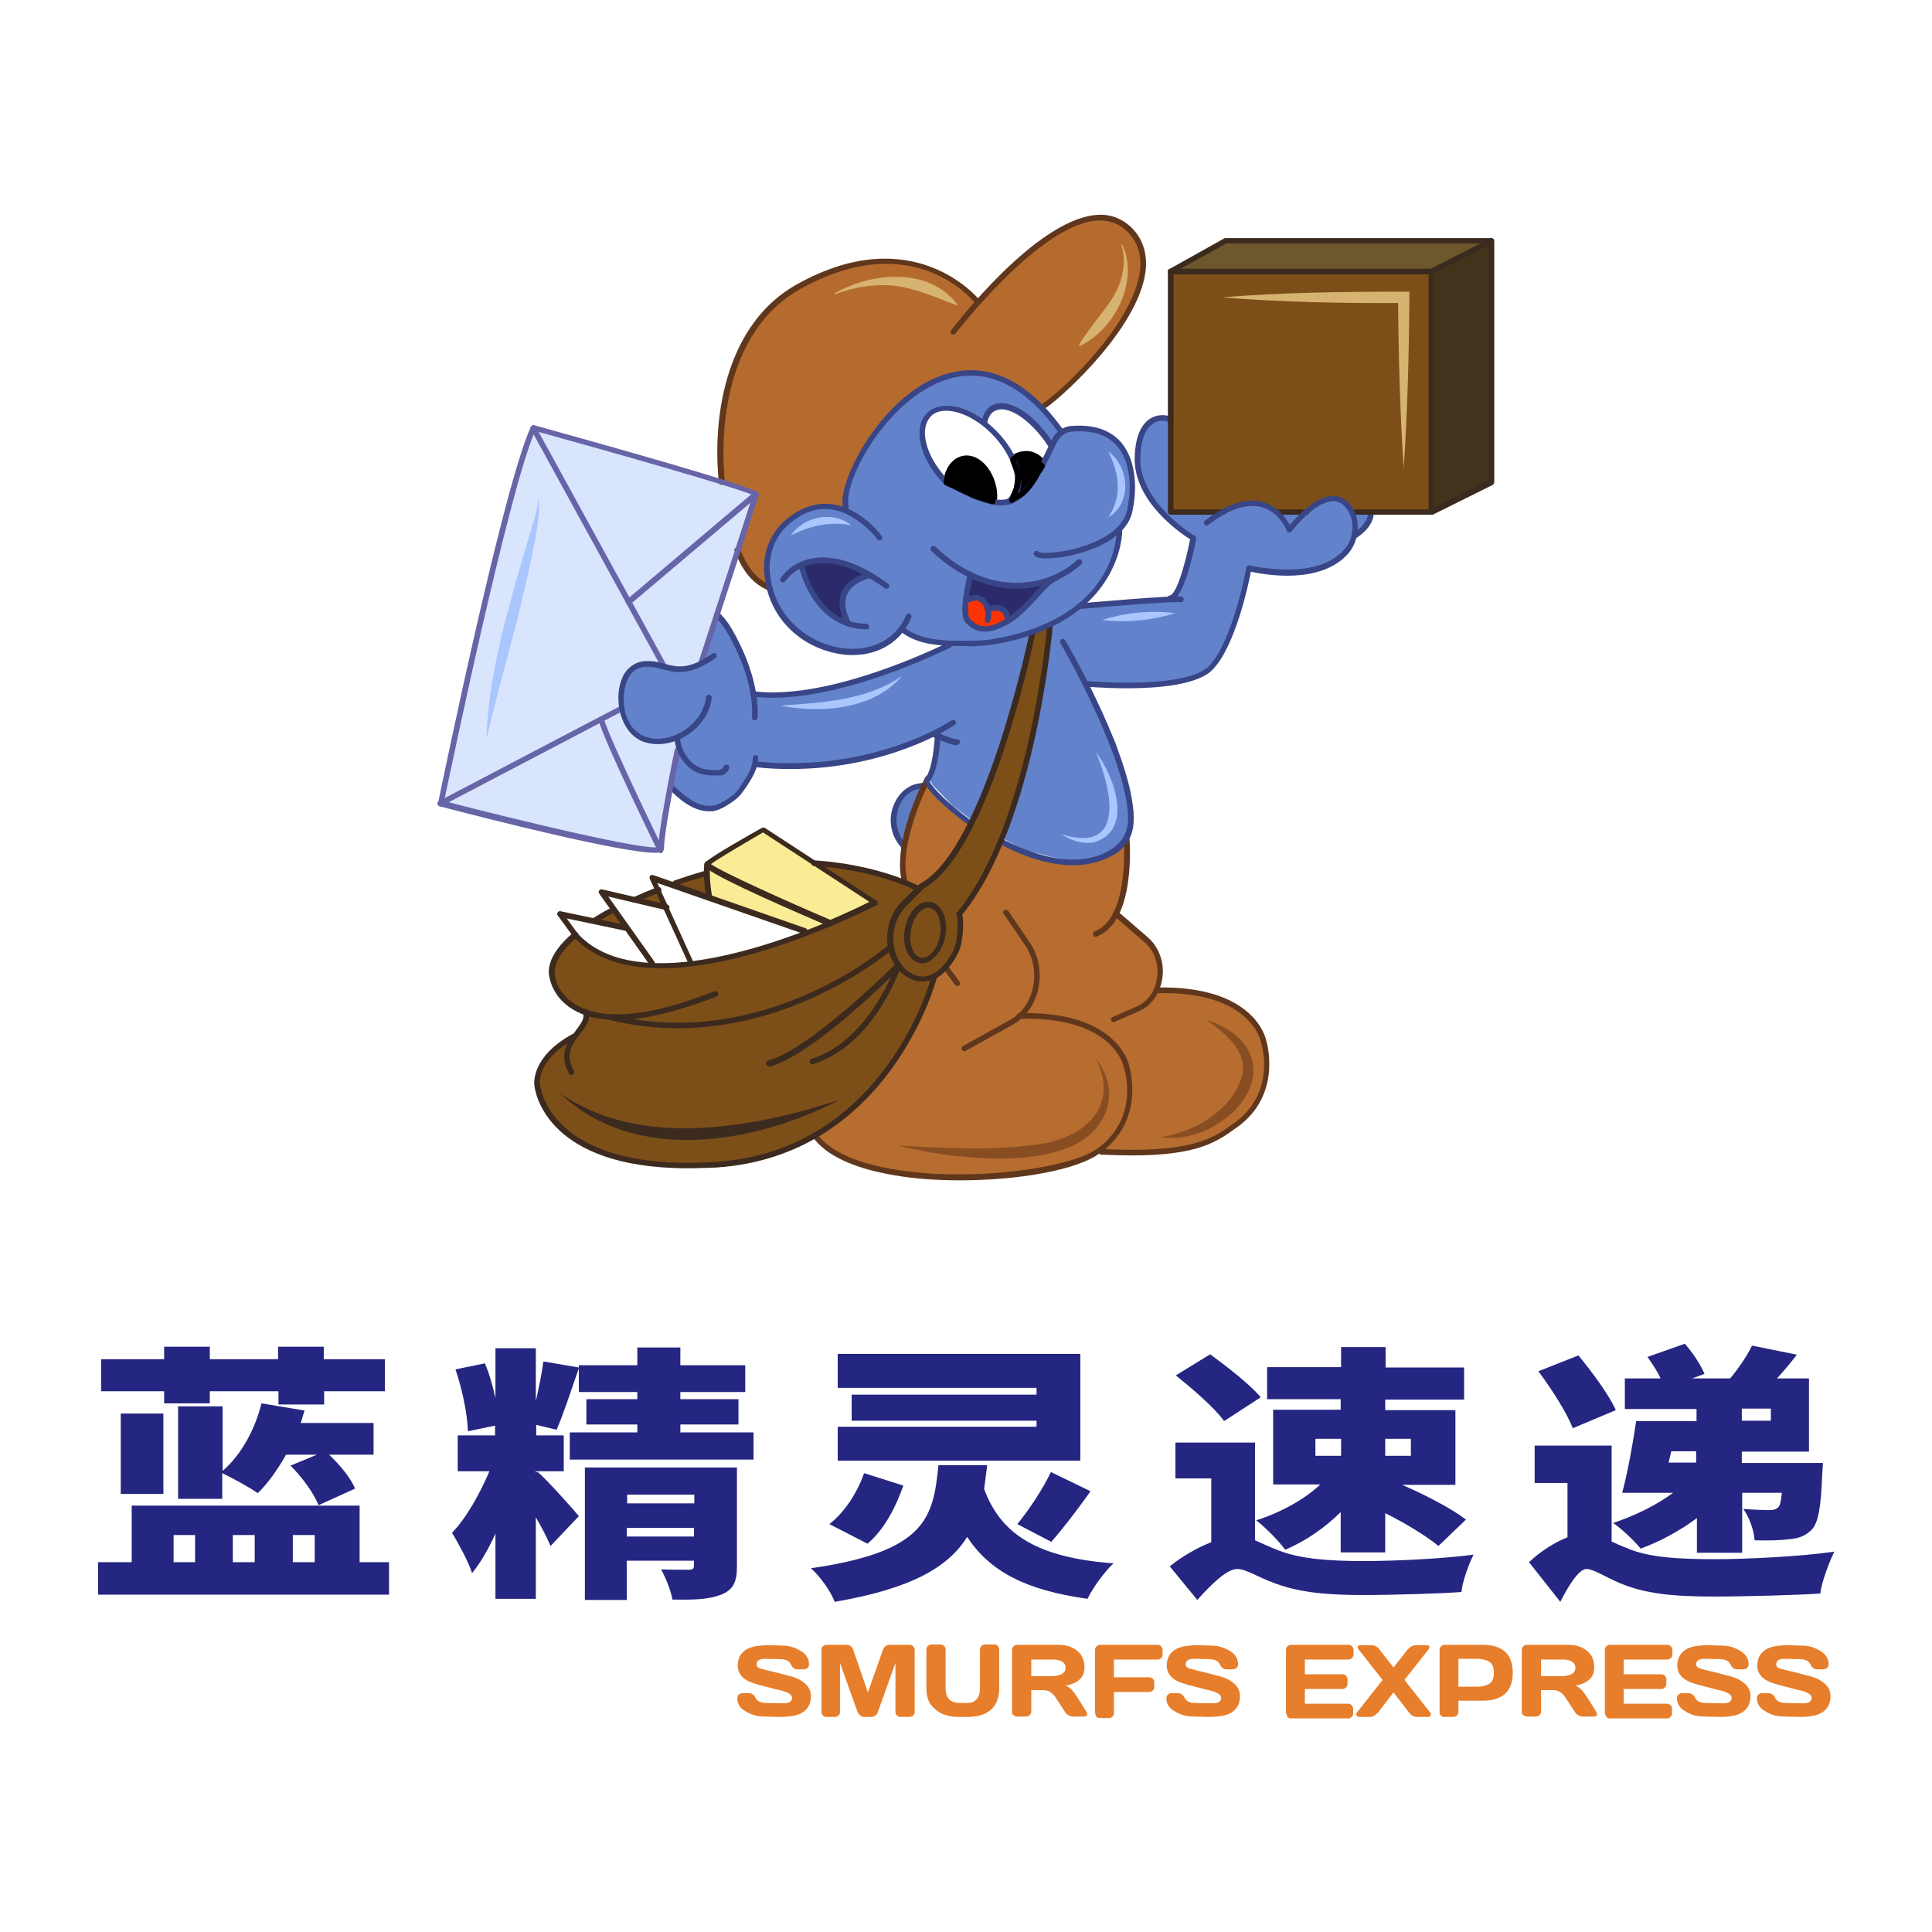 <?xml version="1.0" encoding="utf-8"?>
<!-- Generator: Adobe Illustrator 27.5.0, SVG Export Plug-In . SVG Version: 6.00 Build 0)  -->
<svg version="1.1" id="Layer_1" xmlns="http://www.w3.org/2000/svg" xmlns:xlink="http://www.w3.org/1999/xlink" x="0px" y="0px"
	 viewBox="0 0 512 512" style="enable-background:new 0 0 512 512;" xml:space="preserve">
<style type="text/css">
	.st0{fill:#FFFFFF;}
	.st1{fill:#252582;}
	.st2{fill:#E77E2B;}
	.st3{fill:#6D582D;}
	.st4{fill:#40341C;}
	.st5{fill:#B66B2E;}
	.st6{fill:#7D4F18;}
	.st7{fill:#F9EC95;}
	.st8{fill:#D9E5FD;}
	.st9{fill:#B66D2F;}
	.st10{fill:#6282CB;}
	.st11{fill:#5E7CC1;}
	.st12{fill:#2B2B6C;}
	.st13{fill:#FD3401;}
	.st14{fill:#3C2A1F;}
	.st15{fill:#60371C;}
	.st16{fill:#384586;}
	.st17{fill:#6764A7;}
	.st18{fill:none;stroke:#000000;stroke-width:0.75;stroke-linecap:round;stroke-linejoin:round;stroke-miterlimit:10;}
	.st19{fill:#D7B372;}
	.st20{fill:#A9C6FF;}
	.st21{fill:#884E22;}
</style>
<rect class="st0" width="512" height="512"/>
<g>
	<g>
		<g>
			<g>
				<path class="st1" d="M103.1,414v8.6H26V414h8.9v-15h60.4v15H103.1z M43.5,368.7H26.8v-8.5h16.7v-3.3h12.1v3.3h18.1v-3.3h12.1
					v3.3h16.2v8.5H85.9v3.5H73.8v-3.5H55.6v3.2H43.5V368.7z M32,395.9v-21.3h11.3v21.3H32z M46,414h5.7v-7.2H46V414z M99,385.5H87.2
					c3,2.8,5.8,6.3,6.9,9l-9.7,4.4c-1.1-3-4.3-7.4-7.4-10.5l7-2.9h-8.2c-2.2,3.9-4.7,7.5-7.5,10.2c-2.1-1.5-6.5-3.9-9.4-5.3v6.8
					H47.2v-24.5H59v17.1c4.9-4.2,8.6-11,10.3-17.9l11.4,1.9c-0.3,1.1-0.7,2.2-1,3.3H99V385.5z M61.7,406.8v7.2h5.8v-7.2H61.7z
					 M77.6,406.8v7.2h5.8v-7.2H77.6z"/>
				<path class="st1" d="M199.7,379.6v7.2h-48.7v-7.2h17.9v-2.1h-13.5v-6.7h13.5v-1.9h-15.5v-6.3c-2,5.7-4.1,12.2-5.9,16.3l-5.4-1.3
					v2.8h7.3v9.5H142v0.4l0.4-0.3c2.2,1.8,9.4,9.8,11,11.8l-7.5,7.9c-0.9-2.1-2.3-4.9-3.9-7.6v21.6h-10.7v-17.3
					c-1.8,4-3.9,7.7-6.2,10.5c-1-3.2-3.6-7.8-5.3-10.7c3.8-3.9,7.5-10.6,9.9-16.3h-8.4v-9.5h9.9v-2.6l-7.2,1.5
					c-0.1-4.4-1.5-11.2-3.3-16.4l7.8-1.6c1.2,2.8,2.1,6.1,2.8,9.2v-13.2H142v14c0.8-3.5,1.6-7.4,2-10.5l9.4,1.6v-0.6h15.5v-4.7h11.4
					v4.7h17.2v7.1h-17.2v1.9h15.4v6.7h-15.4v2.1H199.7z M195.3,415.1c0,4-0.9,6.2-4.2,7.5c-3.3,1.3-7.4,1.4-12.9,1.3
					c-0.4-2.4-1.8-5.8-3-8c2.7,0.1,6.3,0.1,7.3,0.1c1.1,0,1.4-0.3,1.4-1.1v-1.3h-17.8v10.4H155v-35.1h40.3V415.1z M166.2,396.1v2.3
					h17.8v-2.3H166.2z M183.9,407.2v-2.3h-17.8v2.3H183.9z"/>
				<path class="st1" d="M261.6,388.4c-0.3,2.2-0.5,4.2-0.8,6.2c4.4,11.9,13.9,18.2,34.3,19.7c-2.4,2.2-5.5,6.5-6.9,9.4
					c-16.5-2.3-25.9-7.3-31.9-16.4c-4.9,7.9-14.6,13.7-35.1,17.2c-1-2.7-3.8-6.7-6.3-8.9c30.7-4.4,32.4-13.5,33.8-27.3H261.6z
					 M239.4,393.7c-2,5.6-4.9,11.5-9.5,15.4l-10.1-5.2c4.2-3.3,7.4-8.4,9.2-13.5L239.4,393.7z M286.2,387.1H222v-9h52.7v-1.6h-49
					v-6.9h49v-1.8H222v-9h64.3V387.1z M269.6,403.9c2.9-3.5,6.8-9.3,8.9-13.8l10.5,5.1c-3.4,4.8-7.3,9.9-10.4,13.4L269.6,403.9z"/>
				<path class="st1" d="M332.6,408.2c1.7,0.7,3.6,1.7,6.3,2.7c5.8,2.3,13.8,2.8,22.6,2.8c7.8,0,20.9-0.6,29-1.7
					c-1.3,2.6-3,7.3-3.2,9.9c-5.3,0.4-18,0.8-26.2,0.8c-10.1,0-17.5-0.8-24-3.4c-4.2-1.6-7-3.5-9.2-3.5c-2.9,0-7.2,4.4-10.6,8.2
					l-7.3-8.9c3.5-2.8,7.4-5,11-6.4v-16.9h-9.5v-9.5h21.1V408.2z M324.4,376.6c-2.4-3.4-8.3-8.5-12.8-12.1l9.1-5.6
					c4.5,3.3,10.6,8,13.4,11.4L324.4,376.6z M355.4,370.8h-19.6v-8.5h19.6V357h11.8v5.4H388v8.5h-20.9v2.8h18.6v19.8h-14.1
					c6.4,2.8,13.1,6.3,16.9,9.2l-7.3,7c-3-2.5-8.5-5.9-14.1-8.7v10.4h-11.8v-10.7c-4.2,4.2-9.3,7.7-14.7,10
					c-1.7-2.3-5.2-5.9-7.7-7.8c6.4-2,12.9-5.6,17-9.5h-12.5v-19.8h17.9V370.8z M348.6,385.8h6.8v-4.5h-6.8V385.8z M367.1,381.3v4.5
					h6.8v-4.5H367.1z"/>
				<path class="st1" d="M426.9,408.4c1.2,0.6,2.5,1.2,4.1,1.8c5.8,2.6,14.1,3,23.5,3c8.3,0,22.8-0.7,31.6-2
					c-1.4,2.9-3.4,8.2-3.7,11.1c-5.9,0.4-19.3,0.8-28.4,0.8c-10.9,0-18.1-0.8-24.6-3.5c-4-1.7-7.1-3.8-9-3.8c-2.1,0-5.1,5.1-6.9,8.7
					l-8.3-10.5c3.3-3.1,6.9-5.3,10.2-6.6V393h-8.7v-9.9h20.4V408.4z M416.8,378.5c-1.5-4-5.6-10.4-9.1-15.1l10.6-4.2
					c3.6,4.4,8.1,10.4,9.9,14.5L416.8,378.5z M449.6,373.4h-19v-8.1h9.5c-0.9-1.9-2.3-4-3.5-5.7l9.9-3.5c2.1,2.4,4.3,5.7,5.2,8
					l-3.3,1.2h10.1c2.2-2.6,4.5-6,5.8-8.7l11.9,2.4c-1.8,2.3-3.5,4.4-5.3,6.3h8.5v19.4h-17.8v3h21.5c0,0-0.1,2-0.2,3
					c-0.3,8.5-1,12.9-2.8,14.7c-1.7,1.7-3.5,2.3-5.9,2.5c-2.1,0.3-5.5,0.4-9.2,0.3c-0.2-2.7-1.4-6.1-3-8.3c2.8,0.2,5.3,0.3,6.7,0.3
					c1.1,0,1.8-0.1,2.5-0.7c0.5-0.4,0.8-1.6,1-3.9h-10.5v15.9h-12v-9.2c-4.4,3.3-9.5,6.1-14.9,8.1c-1.6-2-5.1-5.3-7.3-6.8
					c5.8-1.9,11.6-4.8,15.9-8h-13.5c1.4-5.2,2.8-12.8,3.7-19h16V373.4z M449.6,384.6h-6.7l-0.7,3h7.3V384.6z M461.6,376.5h7.7v-3.2
					h-7.7V376.5z"/>
			</g>
		</g>
		<g>
			<path class="st2" d="M195.4,450.1c0-0.5,0.2-0.9,0.5-1.1c0.3-0.2,0.6-0.3,0.9-0.3h1.6c0.8,0,1.4,0.4,1.8,1.2
				c0.4,0.9,1.4,1.4,2.8,1.4l4.6,0.1c1.6,0,2.3-0.5,2.3-1.5c0-0.4-0.3-0.8-0.8-1.1c-0.5-0.3-1.2-0.6-2.1-0.8
				c-0.9-0.2-1.8-0.4-2.8-0.7c-1-0.3-2.1-0.5-3.1-0.8c-1-0.3-2-0.6-2.8-1c-0.8-0.4-1.5-0.9-2-1.6c-0.5-0.7-0.8-1.5-0.8-2.4
				c0-1.8,0.6-3.2,1.9-4.1c1.3-1,3.4-1.4,6.5-1.4l3.4,0.1c1.8,0,3.4,0.5,4.9,1.4c1.5,0.9,2.2,2.1,2.2,3.5c0,0.5-0.2,0.9-0.5,1.1
				c-0.3,0.2-0.6,0.3-0.9,0.3h-1.6c-0.8,0-1.4-0.4-1.8-1.3c-0.4-0.9-1.4-1.4-2.8-1.4l-4-0.1c-1.6,0-2.3,0.5-2.3,1.5
				c0,0.6,0.5,1,1.5,1.2c1,0.3,2.2,0.6,3.6,0.9c1.4,0.4,2.8,0.7,4.2,1.1c1.4,0.4,2.6,1,3.6,1.9c1,0.9,1.5,2,1.5,3.3
				c0,1.8-0.6,3.1-1.9,4.1c-1.3,1-3.4,1.4-6.5,1.4l-4-0.1c-1.8,0-3.5-0.5-4.9-1.4C196.1,452.7,195.4,451.5,195.4,450.1z"/>
			<path class="st2" d="M217.7,453.7v-16.5c0-0.4,0.1-0.7,0.4-0.9c0.2-0.2,0.5-0.4,0.9-0.4h5.5c0.3,0,0.7,0.1,1,0.4
				c0.3,0.2,0.5,0.5,0.6,0.9l3.9,11.3l4-11.3c0.1-0.3,0.3-0.6,0.6-0.9c0.3-0.2,0.6-0.4,1-0.4h5.5c0.3,0,0.6,0.1,0.9,0.4
				c0.2,0.2,0.4,0.6,0.4,0.9v16.5c0,0.4-0.1,0.7-0.4,0.9c-0.2,0.2-0.6,0.4-0.9,0.4h-2.5c-0.4,0-0.7-0.1-0.9-0.4
				c-0.2-0.2-0.4-0.5-0.4-0.9v-13l-4.7,13.1c-0.1,0.3-0.3,0.6-0.6,0.8c-0.3,0.2-0.6,0.4-1,0.4H229c-0.3,0-0.7-0.1-1-0.4
				c-0.3-0.2-0.5-0.5-0.7-0.8l-4.7-13.1v13c0,0.4-0.1,0.7-0.4,0.9c-0.2,0.2-0.6,0.4-0.9,0.4H219c-0.4,0-0.7-0.1-0.9-0.4
				C217.8,454.4,217.7,454.1,217.7,453.7z"/>
			<path class="st2" d="M245.5,447.4v-10.3c0-0.3,0.1-0.6,0.4-0.9c0.2-0.2,0.5-0.4,0.9-0.4h2.5c0.3,0,0.6,0.1,0.9,0.4
				c0.2,0.2,0.4,0.5,0.4,0.9v10.3c0,1.3,0.3,2.3,0.9,2.9c0.6,0.6,1.5,1,2.6,1h2.1c1.2,0,2.1-0.3,2.6-1c0.6-0.6,0.9-1.6,0.9-2.9
				v-10.3c0-0.3,0.1-0.6,0.4-0.9c0.2-0.2,0.5-0.4,0.9-0.4h2.5c0.4,0,0.7,0.1,0.9,0.4c0.2,0.2,0.4,0.5,0.4,0.9v10.3
				c0,2.4-0.7,4.3-2.1,5.6c-1.4,1.3-3.5,2-6.2,2h-2.4c-2.7,0-4.8-0.7-6.2-2C246.2,451.7,245.5,449.9,245.5,447.4z"/>
			<path class="st2" d="M268.2,453.7v-16.5c0-0.3,0.1-0.6,0.4-0.9c0.2-0.2,0.5-0.4,0.9-0.4h11c2,0,3.7,0.5,5,1.6
				c1.3,1.1,1.9,2.6,1.9,4.4c0,2.6-1.7,4.2-5,4.8c0.5,0.2,1,0.5,1.5,1c0.5,0.5,1,1.2,1.6,2.1l2.4,3.8c0.2,0.3,0.2,0.5,0.2,0.7
				c0,0.1,0,0.2,0,0.2c-0.1,0.2-0.3,0.4-0.7,0.4h-3.2c-0.3,0-0.7-0.1-1.1-0.4c-0.4-0.2-0.7-0.5-0.9-0.9l-2.3-3.5
				c-0.9-1.5-2-2.2-3.4-2.2h-3.2v5.7c0,0.3-0.1,0.6-0.4,0.9c-0.2,0.2-0.5,0.4-0.9,0.4h-2.5c-0.3,0-0.6-0.1-0.9-0.4
				C268.3,454.4,268.2,454.1,268.2,453.7z M273.2,444.2h5.7c0.9,0,1.7-0.2,2.4-0.5c0.7-0.4,1.1-0.9,1.1-1.7s-0.4-1.4-1-1.7
				c-0.7-0.4-1.5-0.5-2.4-0.5h-5.7V444.2z"/>
			<path class="st2" d="M290.2,453.7v-16.5c0-0.3,0.1-0.6,0.4-0.9c0.2-0.2,0.5-0.4,0.9-0.4h15.3c0.3,0,0.6,0.1,0.9,0.4
				c0.2,0.2,0.4,0.5,0.4,0.9v1.3c0,0.3-0.1,0.6-0.4,0.9c-0.2,0.2-0.5,0.4-0.9,0.4h-11.6v4.7h9.4c0.3,0,0.6,0.1,0.9,0.4
				c0.2,0.2,0.4,0.5,0.4,0.9v1.3c0,0.3-0.1,0.6-0.4,0.9c-0.2,0.2-0.5,0.4-0.9,0.4h-9.4v5.6c0,0.4-0.1,0.7-0.4,0.9
				c-0.2,0.2-0.5,0.4-0.9,0.4h-2.5c-0.3,0-0.6-0.1-0.9-0.4C290.3,454.4,290.2,454.1,290.2,453.7z"/>
			<path class="st2" d="M309.1,450.1c0-0.5,0.2-0.9,0.5-1.1c0.3-0.2,0.6-0.3,0.9-0.3h1.6c0.8,0,1.4,0.4,1.8,1.2
				c0.4,0.9,1.4,1.4,2.8,1.4l4.6,0.1c1.6,0,2.3-0.5,2.3-1.5c0-0.4-0.3-0.8-0.8-1.1c-0.5-0.3-1.2-0.6-2.1-0.8
				c-0.9-0.2-1.8-0.4-2.8-0.7c-1-0.3-2.1-0.5-3.1-0.8c-1-0.3-2-0.6-2.8-1c-0.8-0.4-1.5-0.9-2-1.6c-0.5-0.7-0.8-1.5-0.8-2.4
				c0-1.8,0.6-3.2,1.9-4.1c1.3-1,3.4-1.4,6.5-1.4l3.4,0.1c1.8,0,3.4,0.5,4.9,1.4c1.5,0.9,2.2,2.1,2.2,3.5c0,0.5-0.2,0.9-0.5,1.1
				c-0.3,0.2-0.6,0.3-0.9,0.3h-1.6c-0.8,0-1.4-0.4-1.8-1.3c-0.4-0.9-1.4-1.4-2.8-1.4l-4-0.1c-1.6,0-2.3,0.5-2.3,1.5
				c0,0.6,0.5,1,1.5,1.2c1,0.3,2.2,0.6,3.6,0.9c1.4,0.4,2.8,0.7,4.2,1.1c1.4,0.4,2.6,1,3.6,1.9c1,0.9,1.5,2,1.5,3.3
				c0,1.8-0.6,3.1-1.9,4.1c-1.3,1-3.4,1.4-6.5,1.4l-4-0.1c-1.8,0-3.5-0.5-4.9-1.4C309.8,452.7,309.1,451.5,309.1,450.1z"/>
			<path class="st2" d="M340.8,453.7v-16.5c0-0.3,0.1-0.6,0.4-0.9c0.2-0.2,0.5-0.4,0.9-0.4h15.3c0.3,0,0.6,0.1,0.9,0.4
				c0.2,0.2,0.4,0.5,0.4,0.9v1.3c0,0.3-0.1,0.6-0.4,0.9c-0.2,0.2-0.5,0.4-0.9,0.4h-11.6v3.9h10c0.3,0,0.6,0.1,0.9,0.4
				c0.2,0.2,0.4,0.5,0.4,0.9v1.3c0,0.3-0.1,0.6-0.4,0.9c-0.2,0.2-0.5,0.4-0.9,0.4h-10v3.9h11.5c0.3,0,0.6,0.1,0.9,0.4
				c0.2,0.2,0.4,0.5,0.4,0.9v1.3c0,0.3-0.1,0.6-0.4,0.9c-0.2,0.2-0.5,0.4-0.9,0.4h-15.2c-0.3,0-0.6-0.1-0.9-0.4
				C341,454.4,340.8,454.1,340.8,453.7z"/>
			<path class="st2" d="M359.5,454.6c0-0.1,0-0.1-0.1-0.2c0-0.2,0.1-0.4,0.3-0.7l6.7-8.5l-6.3-8c-0.2-0.2-0.3-0.4-0.3-0.6
				c0-0.1,0-0.2,0-0.2c0.1-0.3,0.3-0.4,0.7-0.4h2.9c0.9,0,1.7,0.4,2.3,1.3l3.6,4.6l3.6-4.6c0.7-0.8,1.4-1.3,2.3-1.3h2.9
				c0.4,0,0.6,0.1,0.7,0.4c0,0.1,0,0.1,0,0.2c0,0.2-0.1,0.4-0.3,0.6l-6.3,8l6.7,8.5c0.2,0.2,0.3,0.4,0.3,0.7c0,0.1,0,0.2-0.1,0.2
				c-0.1,0.3-0.3,0.4-0.7,0.4h-2.8c-0.9,0-1.7-0.4-2.3-1.3l-4-5.2l-4,5.2c-0.7,0.8-1.4,1.3-2.3,1.3h-2.8
				C359.8,455,359.6,454.8,359.5,454.6z"/>
			<path class="st2" d="M381.5,453.7v-16.5c0-0.3,0.1-0.6,0.4-0.9c0.2-0.2,0.5-0.4,0.9-0.4h10.1c5.3,0,8,2.5,8,7.4s-2.7,7.4-8,7.4
				h-6.4v3c0,0.3-0.1,0.6-0.4,0.9c-0.2,0.2-0.5,0.4-0.9,0.4h-2.5c-0.3,0-0.6-0.1-0.9-0.4C381.6,454.4,381.5,454.1,381.5,453.7z
				 M386.5,447h4.8c1.5,0,2.6-0.3,3.4-0.8c0.8-0.5,1.2-1.5,1.2-2.9s-0.4-2.4-1.2-2.9c-0.8-0.5-1.9-0.8-3.4-0.8h-4.8V447z"/>
			<path class="st2" d="M403.3,453.7v-16.5c0-0.3,0.1-0.6,0.4-0.9c0.2-0.2,0.5-0.4,0.9-0.4h11c2,0,3.7,0.5,5,1.6
				c1.3,1.1,1.9,2.6,1.9,4.4c0,2.6-1.7,4.2-5,4.8c0.5,0.2,1,0.5,1.5,1c0.5,0.5,1,1.2,1.6,2.1l2.4,3.8c0.2,0.3,0.2,0.5,0.2,0.7
				c0,0.1,0,0.2,0,0.2c-0.1,0.2-0.3,0.4-0.7,0.4h-3.2c-0.3,0-0.7-0.1-1.1-0.4c-0.4-0.2-0.7-0.5-0.9-0.9l-2.3-3.5
				c-0.9-1.5-2-2.2-3.4-2.2h-3.2v5.7c0,0.3-0.1,0.6-0.4,0.9c-0.2,0.2-0.5,0.4-0.9,0.4h-2.5c-0.3,0-0.6-0.1-0.9-0.4
				C403.4,454.4,403.3,454.1,403.3,453.7z M408.3,444.2h5.7c0.9,0,1.7-0.2,2.4-0.5c0.7-0.4,1.1-0.9,1.1-1.7s-0.4-1.4-1-1.7
				c-0.7-0.4-1.5-0.5-2.4-0.5h-5.7V444.2z"/>
			<path class="st2" d="M425.3,453.7v-16.5c0-0.3,0.1-0.6,0.4-0.9c0.2-0.2,0.5-0.4,0.9-0.4h15.3c0.3,0,0.6,0.1,0.9,0.4
				c0.2,0.2,0.4,0.5,0.4,0.9v1.3c0,0.3-0.1,0.6-0.4,0.9c-0.2,0.2-0.5,0.4-0.9,0.4h-11.6v3.9h10c0.3,0,0.6,0.1,0.9,0.4
				c0.2,0.2,0.4,0.5,0.4,0.9v1.3c0,0.3-0.1,0.6-0.4,0.9c-0.2,0.2-0.5,0.4-0.9,0.4h-10v3.9h11.5c0.3,0,0.6,0.1,0.9,0.4
				c0.2,0.2,0.4,0.5,0.4,0.9v1.3c0,0.3-0.1,0.6-0.4,0.9c-0.2,0.2-0.5,0.4-0.9,0.4h-15.2c-0.3,0-0.6-0.1-0.9-0.4
				C425.4,454.4,425.3,454.1,425.3,453.7z"/>
			<path class="st2" d="M444.4,450.1c0-0.5,0.2-0.9,0.5-1.1c0.3-0.2,0.6-0.3,0.9-0.3h1.6c0.8,0,1.4,0.4,1.8,1.2
				c0.4,0.9,1.4,1.4,2.8,1.4l4.6,0.1c1.6,0,2.3-0.5,2.3-1.5c0-0.4-0.3-0.8-0.8-1.1c-0.5-0.3-1.2-0.6-2.1-0.8
				c-0.9-0.2-1.8-0.4-2.8-0.7c-1-0.3-2.1-0.5-3.1-0.8c-1-0.3-2-0.6-2.8-1c-0.8-0.4-1.5-0.9-2-1.6c-0.5-0.7-0.8-1.5-0.8-2.4
				c0-1.8,0.6-3.2,1.9-4.1c1.3-1,3.4-1.4,6.5-1.4l3.4,0.1c1.8,0,3.4,0.5,4.9,1.4c1.5,0.9,2.2,2.1,2.2,3.5c0,0.5-0.2,0.9-0.5,1.1
				c-0.3,0.2-0.6,0.3-0.9,0.3h-1.6c-0.8,0-1.4-0.4-1.8-1.3c-0.4-0.9-1.4-1.4-2.8-1.4l-4-0.1c-1.6,0-2.3,0.5-2.3,1.5
				c0,0.6,0.5,1,1.5,1.2c1,0.3,2.2,0.6,3.6,0.9c1.4,0.4,2.8,0.7,4.2,1.1c1.4,0.4,2.6,1,3.6,1.9c1,0.9,1.5,2,1.5,3.3
				c0,1.8-0.6,3.1-1.9,4.1c-1.3,1-3.4,1.4-6.5,1.4l-4-0.1c-1.8,0-3.5-0.5-4.9-1.4C445.2,452.7,444.4,451.5,444.4,450.1z"/>
			<path class="st2" d="M465.6,450.1c0-0.5,0.2-0.9,0.5-1.1c0.3-0.2,0.6-0.3,0.9-0.3h1.6c0.8,0,1.4,0.4,1.8,1.2
				c0.4,0.9,1.4,1.4,2.8,1.4l4.6,0.1c1.6,0,2.3-0.5,2.3-1.5c0-0.4-0.3-0.8-0.8-1.1c-0.5-0.3-1.2-0.6-2.1-0.8
				c-0.9-0.2-1.8-0.4-2.8-0.7c-1-0.3-2.1-0.5-3.1-0.8c-1-0.3-2-0.6-2.8-1c-0.8-0.4-1.5-0.9-2-1.6c-0.5-0.7-0.8-1.5-0.8-2.4
				c0-1.8,0.6-3.2,1.9-4.1c1.3-1,3.4-1.4,6.5-1.4l3.4,0.1c1.8,0,3.4,0.5,4.9,1.4c1.5,0.9,2.2,2.1,2.2,3.5c0,0.5-0.2,0.9-0.5,1.1
				c-0.3,0.2-0.6,0.3-0.9,0.3h-1.6c-0.8,0-1.4-0.4-1.8-1.3c-0.4-0.9-1.4-1.4-2.8-1.4l-4-0.1c-1.6,0-2.3,0.5-2.3,1.5
				c0,0.6,0.5,1,1.5,1.2c1,0.3,2.2,0.6,3.6,0.9c1.4,0.4,2.8,0.7,4.2,1.1c1.4,0.4,2.6,1,3.6,1.9c1,0.9,1.5,2,1.5,3.3
				c0,1.8-0.6,3.1-1.9,4.1c-1.3,1-3.4,1.4-6.5,1.4l-4-0.1c-1.8,0-3.5-0.5-4.9-1.4C466.4,452.7,465.6,451.5,465.6,450.1z"/>
		</g>
	</g>
	<g>
		<g>
			<path class="st3" d="M395.5,63.3c-0.1-0.1-0.3-0.2-0.4-0.1l-0.1,0h-70.1c-0.1,0-0.1,0-0.2,0.1l-14.4,8c0,0-0.1,0-0.1,0.1l0,0
				c-0.2,0.1-0.3,0.4-0.2,0.7c0.1,0.2,0.2,0.3,0.4,0.3c0.1,0,0.1,0,0.2-0.1l0.2-0.1l68.7-0.4c0.1,0,0.1,0,0.2,0l15.6-7.6h0.2
				c0.2,0,0.4-0.2,0.4-0.5C395.7,63.5,395.6,63.4,395.5,63.3z"/>
			<path class="st4" d="M395.5,63.3c-0.1-0.1-0.3-0.1-0.4,0l-15.9,8.1c-0.2,0.1-0.3,0.4-0.2,0.7c0,0.1,0.1,0.2,0.2,0.2v62.9
				c-0.2,0.1-0.3,0.4-0.2,0.6c0.1,0.2,0.2,0.3,0.4,0.3c0.1,0,0.1,0,0.2,0l15.9-7.9c0.2-0.1,0.3-0.3,0.3-0.5v-64
				C395.7,63.6,395.6,63.4,395.5,63.3z"/>
			<polygon class="st5" points="276.1,108.1 284.1,101.2 292.8,91.6 297.5,85 300.1,80.6 302.6,73.9 303.2,69.8 302.4,65.1 
				300.7,62.2 298.2,59.8 295.1,58 291.5,57.4 287.5,58 281.4,60.6 277.7,62.9 271.4,67.8 266.3,72.6 261.9,76.9 259.1,80.2 
				257.8,78.8 254.1,75.6 249.3,72.6 244.1,70.6 238.7,69.6 233.6,69.2 229.1,69.7 223.5,70.8 219.2,72.3 214.2,74.4 209.8,76.9 
				205.2,80.5 202.1,83.6 199.2,87.6 196.1,92.9 194.4,97.2 192.7,102.8 191.8,107.9 191.3,110 190.8,115.3 190.8,119.7 
				190.8,124.1 191.1,127.5 200.2,131 195.5,145.8 196.5,148.3 199.2,152.3 202.1,155.1 203.9,155.7 203.5,152 203.6,148.6 
				203.9,145.3 205.5,142.1 208.2,138.5 211.1,136.7 214,134.9 216.3,134.5 219.1,134.3 221.9,134.5 224,135.3 224,131.6 225,128 
				226.8,123.4 229.8,117.8 233.5,112.9 237.1,108.6 243,103.8 246.1,102 250.7,100 253.8,99.2 256.4,98.8 260.2,98.9 263.6,99.8 
				267.8,101.6 270.2,103.2 273.6,105.6 			"/>
			<polygon class="st6" points="273.5,167.4 278.1,165.4 277.6,171.1 275.5,185 274.5,190.1 273.7,193.7 272.3,200.3 271.6,203.4 
				270.1,208 268.8,212.4 267.1,217.3 265.3,222.1 264.4,224.4 262.9,227.8 261.5,230.7 259,235.2 257,238.2 254,242.1 254.4,244.6 
				254.4,247.1 254,250.5 251.9,254.3 249.7,256.8 247.7,258.5 247,261.1 245.2,265.7 242.5,271.6 238.1,279 235.3,283.4 
				232.2,287.3 227.9,291.8 223.6,295.6 218.7,299.1 215.4,300.8 210.5,303.5 203.3,306.2 195.6,307.8 186.8,308.7 177,308.7 
				163.5,306.6 155.1,303.5 149.8,299.7 145.6,295.3 142.9,290.1 142.5,286.2 142.8,284.4 144,281.5 146.7,278.2 150.6,275.1 
				152.3,274.7 153.9,272.5 155.2,270.6 155.3,268.3 151.8,266.7 147.7,262.4 146.7,259.5 146.2,256.5 147.2,253.7 149.4,250.5 
				152.3,247.6 153.4,248.4 157.2,251.6 160.6,253.1 166,254.8 171.3,255.6 175.5,255.6 182,255.2 188.4,254.2 196.8,252.6 
				209.2,248.8 213.4,247.1 218.6,245.1 231.8,239 227.4,235.8 216,228.4 228,230.2 234,231.9 238.5,233.2 241.8,234.3 243.5,235.3 
				244.4,234.3 246.6,233.1 250.9,228.7 253.8,224.4 256.3,219.8 259.4,213.9 262.4,206.1 265.3,198 268.3,188.4 270.8,179.3 
				272.1,173.6 			"/>
			<polygon class="st0" points="152.3,247.6 148.4,242 166,245.7 159.4,236.3 176.5,240.3 172.9,232.5 213.5,246.6 213.5,247 
				204.4,250.5 199,251.9 193.6,253.2 184.9,255.1 179.5,255.6 173.7,255.6 167.6,255.1 163.9,254.2 159.4,252.6 156.9,251.3 			"/>
			<polygon class="st7" points="231.8,239 202.1,219.5 187.3,228.7 187.3,232.9 187.9,237.6 213.3,246.6 213.8,247 			"/>
			<polygon class="st8" points="141.8,113.2 188.3,126.6 200.2,131 185.7,175.6 183.5,176.7 180.2,177.4 176.7,176.7 172.8,175.9 
				169.6,176 167.5,177 165.9,179.3 164.7,183 164.5,186.5 165.5,189.7 167,193.1 168.3,194.5 170.3,195.4 173.1,196.3 177.2,196.3 
				179.5,195.4 179.9,197.7 177.3,210.4 175.9,219.2 175,225.2 172.2,225.2 165.3,224.2 137.6,218.2 116.8,212.9 125.1,174.6 
				132.2,143.9 138.7,120.3 141.1,113.8 			"/>
			<polygon class="st9" points="298.6,222 298.9,225.7 298.6,231.4 298.1,234.4 297.1,238.1 295.8,241.9 297.6,243.5 302.7,248 
				305.5,250.8 306.8,252.9 307.6,256.7 307.6,258.8 306.5,262.5 310.2,262.4 315.5,263 319.8,263.7 324.7,265.2 328.5,267.6 
				330.9,269.3 334,273.7 335.2,277.2 335.5,281.1 335.5,284.6 335,287.5 333.6,291.1 331.3,294.5 328.4,297.4 324.2,300.3 
				320.2,302.3 315.6,303.9 309.1,305 301.4,305.3 296.6,305.3 291.4,304.9 287.6,307 284.1,308.3 275.3,310.2 269.7,311 
				259.8,311.9 250.5,311.9 243.9,311.6 235.3,310.3 228.6,308.7 222.6,306.3 218.1,303.4 215.8,300.7 217,300.3 221.3,297.4 
				226.3,293.1 229,290.8 233,286.1 236.9,281 240.5,275.4 243.1,270.6 245,266.4 247,260.9 247.7,258.4 250,256.8 251.8,254.5 
				253.6,251.1 254.4,247.9 254.4,243.1 254.1,242 259.3,234.7 264.4,224.3 265,223 267.7,224.1 272.2,226.1 276.4,227.5 
				281.5,228.4 284.7,228.4 289.3,228 291.9,227.2 294.1,226.2 297.1,223.9 			"/>
			<path class="st10" d="M357.8,134.6l-1.9-1.8l-1.8-0.8l-2.5,0.3l-3.2,1.5v-0.6h-14.2v0.4l-0.5-0.2l-4.1,0.2l-4.9,1.5l-4.9-1.9
				l-9.7-22.1l-2.9-0.4l-1.2,0.4l-2.4,1.6l-1.2,2.7l-0.6,3l-0.2,4l0.4,2.9l0.6,2l2.2,4.2l1.7,2.1l1.7,2.1l1.6,1.7l2.4,2.1l1.6,1
				l2.7,1.8l-0.4,2.6l-0.8,2.5l-1.3,4.9l-1.2,3.2c0,0-1.2,2.2-1.2,2.3c0,0.1-1.3,0.7-1.3,0.7l-5.6,0.4l-3.6,0.5l-10.1,0.6l-4,0.5
				l-0.5-0.4l2.7-2.4l3.1-3.8l1.8-3.4l1.7-4.3l0.7-2.5l0.4-2.1l-0.1-1.5l1.2-1.2l1.2-2.4l1-3.1l0.2-3.7l-0.1-4.2l-0.5-1.6l-0.5-2.2
				l-1.7-3.3l-1.4-1.6l-3.1-2.1l-2.5-0.9l-3.8-0.4l-2.9,0l-1.7,0.5l-0.7,0.5l-1.8-2.5l-4.2-4.7l-2.4-2l-4.5-3.4l-6.9-2.6h-5.6
				l-5.3,1.1l-3.7,1.5l-6.2,3.9l-3.9,3.6l-2.9,3.3l-2.9,3.7l-3,5l-1.9,3.5l-1.4,4.5l-0.6,3l0.2,1.7v1.3l-2.6-1.1l-4.8,0.1l-3,1
				l-3.9,2.2l-1.4,1.2l-2.9,3.4l-1.5,3.1l-0.4,3.6c0,0,0,4.2,0,4.2c0,0,0.9,4,0.9,4l1.9,4.4l2.5,3.4l4.2,3.7l4,2.3l5.3,1.7l3.7,0.2
				l5.7-0.8l3.9-1.8l2.2-1.9l1.4-1.6l1.6,1.1l3.7,1.6l2.7,0.4l2.7,0.3l1.7,0.1l-0.9,1.2l-7.9,3.4l-5.4,2.2l-8.2,2.7l-9.2,2.5l-5,1
				l-9.7,0.9l-5.5-0.3l-0.9-4.2l-2-5.8l-2.7-5.4l-2.3-3.4l-1.6-2.2l-1.6,4.2l-2.9,8.7l-0.8,0.7l-5.4,1l-4.2-0.8l-3.6-0.8l-3.4,0.8
				l-2.7,2.8l-1.2,4.6l0.4,3.8l1,3.3l1.8,2.7l1.8,1.5l2.9,0.9l2.9,0.1l2.9-0.3l1.3-0.5l0.3,2.2l-0.6,2.3l-1.3,6.3l-0.3,2.1l1.4,1.5
				l1.6,1l1.9,1.4l2.5,1.3l2.7,0.6l2.8-0.3l3.2-1.9l1.5-1.3l2.2-2.4l1.7-3.1l1.3-2.6l2.1,0l7.9,0.3l6.6-0.2l9.9-1.4l4.7-1.1l5.9-1.8
				l6.9-2.5l4.4-2.2l-0.4,2.9l-0.6,4.7l-0.7,3.1l-0.9,1.4l-0.4,0.8l0.9,1.6l5.3,5.5l5.5,4.1l2.5-5l3.1-8.1l2.6-7.2l1.4-5l2.2-6.6
				l1.6-6l1.5-6.6l1.3-5.4l0.1-0.8l2.2-0.8l2.4-1.3l-0.5,5.7l-1.9,13.4l-1.4,6.8l-2.2,9.9l-3.9,13.3l-3.1,8.3l5.7,3l7.4,1.9l4.1,0.8
				c0,0,5.6-0.2,5.7-0.2s4.9-1.5,4.9-1.5l3.8-2.6l1.7-2.1l1.1-3.6v-3.1l-0.8-5l-1.7-5.8l-2.1-7l-1.5-3.4l-2.9-6.5l-3-6.4h1.8
				l8.7,0.5l7.9-0.5l7.6-0.9l6.2-2.4l2.4-2.6l1.7-2.8l2.8-6.3l2.8-10l1.4-5.9l4.6,0.9l3.4,0.4l4.5,0l5.5-0.7l2.6-1.2l3.7-2.3
				l1.9-2.1l1.5-3.1l0.7-0.8l2.1-2l1.6-2.8l0.2-1.1L357.8,134.6z"/>
			<polygon class="st11" points="239.8,224.2 238.3,222.5 236.8,218.4 237,215.4 238.2,211.8 240,209.8 242.3,208.5 244.5,208 
				245,207.8 242.9,213.1 241.6,216.3 240.4,220.6 			"/>
			<path class="st12" d="M234.9,155.1l-6.6-4.3l-4.7-1.8l-6-0.6l-4.2,0.7l-0.7,0.6l1,3.8l3.4,6.1l2.6,2.5l3.2,2.3l2,0.6l-1-2.2
				l-0.6-3.3l0.4-2.3l1.6-2.5l2.7-1.8c0,0-1,0,1.4-0.4C231.8,152.1,234.9,155.1,234.9,155.1z"/>
			<path class="st0" d="M276,114.2c-6.1-6.2-11.3-8.7-14.2-4.9c-0.6,0.7-0.9,1.7-1.1,2.7c-5.7-4.5-12.5-5.3-15.1-2
				c-2.9,3.8-0.4,12,5.7,18.2c8.6,4.1,14.6,7,17.5,3.2c0.6-0.8,1-1.8,1.1-3c2.4,0.6,3.3,0,3.3,0s1.4-2.9,2.9-4.8
				c1.7-2.2,2.5-5,2.5-5S277.6,116.2,276,114.2z"/>
			<polygon class="st13" points="255.9,158.7 258,158.2 259.8,158.4 261.5,160 261.8,161.5 261.8,163.8 262.1,161.1 263.3,161 
				265.3,161 266.3,161.9 266.7,163.2 266.9,164.5 265.4,165.4 263.1,166.3 260.2,166.8 258,166 256.5,164.7 255.8,162.7 
				255.8,159.8 			"/>
			<polygon class="st9" points="245.8,207.2 247,209.1 248.8,211.1 250.9,213 253.5,215.2 256.2,217.3 257.1,217.9 256.5,219.5 
				255.1,222.3 253.4,225.3 251.1,228.4 248.2,231.6 245.6,233.8 243.7,235.1 242.5,235 240,233.9 239.4,231.9 239.3,228.2 
				239.6,224.9 240.3,221.3 242.3,215 243.7,211.2 245.3,207.5 			"/>
			<path class="st6" d="M379.4,71.4h-69.1c-0.2,0-0.4,0.2-0.4,0.5v63.8c0,0.3,0.2,0.5,0.4,0.5h13.2l5.5-2.5l5.1-0.1l4.7,2.3l3-0.1
				h3.9l6-3.4l3.3,0.1l2.3,1.6l1.3,2.1h20.8c0.2,0,0.4-0.2,0.4-0.5V71.9C379.8,71.6,379.6,71.4,379.4,71.4z"/>
			<polygon class="st12" points="257.5,152.6 260.1,153.6 262.7,154.3 267.3,155.1 270.9,155.1 275.5,154.3 277.1,153.8 
				276.7,155.2 274.1,158.4 271.2,161.1 268.2,163.8 266.9,164.5 266.7,163.2 266.1,161.7 264.3,161 263.3,161 262.1,161.1 
				261.3,160.3 259.8,158.4 257.8,158.2 256.2,158.9 255.8,156.9 257.2,152.4 			"/>
			<path d="M251.1,127.6c0.3-2.6,1.6-4.8,3.6-5.6c3.1-1.3,6.8,1.5,8.2,6.1c0.5,1.6,0.6,3.1,0.5,4.6l-4.7-1.4L251.1,127.6z"/>
			<path d="M263.3,133.6c-0.1,0-0.2,0-0.3,0l-4.7-1.4l-7.7-3.7c-0.4-0.2-0.6-0.6-0.6-1c0.4-3.1,2-5.5,4.2-6.4c1.4-0.6,3-0.5,4.5,0.2
				c2.2,1.1,4.1,3.5,5,6.5c0.5,1.6,0.7,3.3,0.5,4.9c0,0.3-0.2,0.6-0.4,0.7C263.7,133.6,263.5,133.6,263.3,133.6z M252.2,127l6.9,3.3
				l3.3,1c0-1-0.2-2-0.5-2.9c-0.7-2.5-2.2-4.5-4-5.3c-0.7-0.3-1.7-0.6-2.9-0.2C253.6,123.4,252.6,125,252.2,127z"/>
			<path d="M270,126.9c0.3-2-1-3.7-1.4-5.2c0.4-0.3,0.8-0.6,1.2-0.7c2.2-0.9,4.6-0.4,6.4,1.9c-0.7,1.2-1.2,1.8-1.2,1.8
				s-2.1,4.4-4.3,5.7l-2.1,1.5l0.8-1.2l0.4-1.7L270,126.9z"/>
			<path d="M268.6,132.9c-0.2,0-0.5-0.1-0.7-0.3c-0.3-0.3-0.4-0.9-0.1-1.3l0.7-1.1l0.3-1.5l0.2-1.9c0,0,0,0,0,0
				c0.1-1.1-0.3-2.1-0.7-3.1c-0.2-0.6-0.5-1.2-0.6-1.8c-0.1-0.4,0-0.8,0.3-1c0.5-0.4,0.9-0.7,1.5-0.9c2.8-1.1,5.6-0.3,7.5,2.2
				c0.2,0.3,0.3,0.7,0.1,1.1c-0.6,1-1,1.6-1.2,1.9c-0.4,0.8-2.4,4.7-4.7,6l-2,1.5C269,132.8,268.8,132.9,268.6,132.9z M271,127
				l-0.2,2c1.4-1.3,2.8-3.8,3.3-4.8c0-0.1,0.1-0.1,0.1-0.2c0,0,0.3-0.4,0.8-1.1c-1.3-1.4-3-1.8-4.8-1.1c-0.1,0.1-0.3,0.1-0.4,0.2
				c0.1,0.3,0.2,0.5,0.3,0.8C270.6,124,271.2,125.4,271,127z"/>
			<path class="st6" d="M186.9,231.2c0,0,0.4,6,0.6,6.4c0.3,0.4-9.5-3.4-9.5-3.4L186.9,231.2z"/>
			<polygon class="st6" points="173.9,235.6 176.2,240.3 167.8,238.3 			"/>
			<polygon class="st6" points="162.3,241 165.3,245.1 165.5,245.7 157.1,243.8 			"/>
		</g>
		<g>
			<path class="st14" d="M151.4,284.9c-0.3,0-0.5-0.1-0.6-0.4c-2.9-5.1-0.3-8.6,1.8-11.4c1.5-2,2.4-3.3,1.9-4.7
				c-0.2-0.4,0-0.8,0.4-1c0.4-0.2,0.8,0,1,0.4c0.9,2.2-0.6,4.1-2.1,6.1c-2.1,2.7-4.2,5.5-1.7,9.8c0.2,0.4,0.1,0.8-0.3,1
				C151.6,284.9,151.5,284.9,151.4,284.9z"/>
			<path class="st15" d="M276.8,108.2c-0.2,0-0.5-0.1-0.6-0.3c-0.2-0.3-0.1-0.8,0.2-1c7-4.9,25-22.7,25.8-36.2c0.2-4-1.1-7.3-4-9.8
				c-2.1-1.9-4.8-2.7-7.9-2.4C275,60,253.5,88.1,253.2,88.4c-0.2,0.3-0.7,0.4-1,0.1c-0.3-0.2-0.4-0.7-0.1-1
				c0.9-1.2,22.1-28.9,38.1-30.5c3.5-0.4,6.5,0.6,9,2.7c3.2,2.8,4.7,6.5,4.5,11c-0.9,14.9-21.1,33.6-26.4,37.3
				C277.1,108.1,276.9,108.2,276.8,108.2z"/>
			<path class="st15" d="M204,156.6c-0.1,0-0.2,0-0.3-0.1c-4.7-2-7-5.6-9-10.4c-0.2-0.4,0-0.8,0.4-1c0.4-0.2,0.8,0,1,0.4
				c1.9,4.6,4,7.8,8.2,9.6c0.4,0.2,0.6,0.6,0.4,1C204.6,156.5,204.3,156.6,204,156.6z"/>
			<path class="st15" d="M191.2,128.5c-0.4,0-0.7-0.3-0.7-0.7c-1.9-18.7,2.5-42.3,20.6-52.4c31-17.4,48.2,3.8,48.4,4
				c0.3,0.3,0.2,0.8-0.1,1c-0.3,0.3-0.8,0.2-1-0.1c-0.7-0.8-16.6-20.4-46.5-3.6c-17.4,9.8-21.6,32.7-19.8,51
				C191.9,128.1,191.6,128.5,191.2,128.5C191.2,128.5,191.2,128.5,191.2,128.5z"/>
			<path class="st16" d="M224.1,135.3c-0.3,0-0.6-0.2-0.7-0.6c-1.6-6.5,8.8-27.3,23.9-34.3c8.6-3.9,21.5-4.8,34.6,13.7
				c0.2,0.3,0.2,0.8-0.2,1c-0.3,0.2-0.8,0.2-1-0.2c-9.9-14-21.2-18.5-32.7-13.2c-14.5,6.7-24.6,26.4-23.1,32.5
				c0.1,0.4-0.1,0.8-0.5,0.9C224.2,135.3,224.2,135.3,224.1,135.3z"/>
			<path class="st16" d="M225.9,173.6c-1.3,0-2.6-0.1-4-0.4c-9.2-1.7-18.7-9.1-19.4-22c-0.3-5.2,1.9-10.2,5.7-13.4
				c3.9-3.3,8-4.7,12.2-4.2c7.8,1,13.1,8.2,13.3,8.5c0.2,0.3,0.2,0.8-0.2,1c-0.3,0.2-0.8,0.2-1-0.2c-0.1-0.1-5.2-7-12.3-7.9
				c-3.8-0.5-7.5,0.8-11,3.8c-3.5,2.9-5.4,7.5-5.2,12.2c0.6,12,9.6,19,18.2,20.6c6.4,1.2,14.4-0.5,17.9-8.5c0.2-0.4,0.6-0.6,1-0.4
				c0.4,0.2,0.6,0.6,0.4,1C238.9,170,233,173.6,225.9,173.6z"/>
			<path class="st16" d="M269.3,156c-7.1,0-15-2.9-22.5-10c-0.3-0.3-0.3-0.8,0-1.1c0.3-0.3,0.8-0.3,1.1,0
				c13.8,13.2,29.1,11.1,37.6,3.5c0.3-0.3,0.8-0.3,1.1,0.1c0.3,0.3,0.2,0.8-0.1,1.1C282.1,153.5,276.1,156,269.3,156z"/>
			<path class="st16" d="M277.3,148c-2.8,0-3.2-0.8-3.3-1c-0.2-0.4,0-0.8,0.4-1c0.3-0.1,0.7,0,0.9,0.3c0.9,0.5,7.4,0.3,13.9-2.3
				c3.8-1.5,8.5-4.3,9.5-8.8c1.5-7.1,0.5-13.5-2.8-17.1c-2.6-3-6.7-4.2-12-3.7c-1.6,0.1-3.1,1.3-3.9,3c-4.4,9.3-7.6,14.6-12,16.1
				c-4.2,1.4-9.2-0.6-17.5-5c-0.4-0.2-0.5-0.6-0.3-1c0.2-0.4,0.6-0.5,1-0.3c8,4.2,12.7,6.1,16.3,4.9c3.9-1.3,6.9-6.4,11.1-15.3
				c1-2.2,3-3.7,5.1-3.9c5.9-0.5,10.3,0.9,13.3,4.2c3.5,4,4.7,10.9,3.1,18.4c-1.8,8.5-14.4,11.8-20.8,12.4
				C278.6,147.9,277.9,148,277.3,148z"/>
			<path class="st16" d="M267.2,133.6c-0.2,0-0.5-0.1-0.6-0.3c-0.2-0.3-0.2-0.8,0.2-1c0.5-0.3,0.9-0.7,1.2-1.2
				c2.7-4-0.2-11.7-6.3-17.2c-3.9-3.5-8.5-5.4-11.9-5c-1.7,0.2-2.9,0.9-3.7,2.2c-2.5,3.7-0.1,10.9,5.4,16.3c0.1,0,0.3,0.1,0.4,0.2
				c0.3,0.1,0.7,0.2,1,0.5c0.3,0.3,0.3,0.7,0.1,1.1c-0.3,0.3-0.7,0.3-1.1,0.1c-0.1-0.1-0.3-0.1-0.4-0.2c-0.3-0.1-0.7-0.2-1-0.5
				c-6.1-6-8.5-13.9-5.6-18.2c1.1-1.6,2.7-2.5,4.8-2.8c3.9-0.5,8.8,1.5,13.1,5.4c6.8,6.1,9.7,14.5,6.6,19.1c-0.4,0.6-1,1.2-1.6,1.6
				C267.5,133.6,267.4,133.6,267.2,133.6z"/>
			<path class="st16" d="M278.6,119c-0.3,0-0.5-0.1-0.6-0.4c-0.4-0.6-0.6-0.9-1-1.5c-3.4-4.8-7.7-8.2-11-8.6c-1.2-0.1-2.2,0.2-3,0.8
				c-0.7,0.7-1.2,1.6-1.4,2.9c-0.1,0.4-0.5,0.7-0.9,0.6c-0.4-0.1-0.7-0.4-0.6-0.9c0.3-1.6,0.9-2.9,1.8-3.8c1.1-1,2.5-1.4,4.2-1.2
				c3.8,0.4,8.4,3.9,12.1,9.2c0.4,0.6,0.6,0.9,1,1.6c0.2,0.4,0.1,0.8-0.3,1C278.9,119,278.7,119,278.6,119z"/>
			<path d="M263.1,133.6c-0.1,0-0.1,0-0.2,0l-4.7-1.4l-7.7-3.7c-0.3-0.1-0.5-0.4-0.4-0.8c0.4-3,1.9-5.3,4-6.2
				c1.4-0.5,2.8-0.5,4.3,0.2c2.2,1,4,3.4,4.9,6.4c0.5,1.6,0.7,3.3,0.5,4.8c0,0.2-0.1,0.4-0.3,0.6
				C263.4,133.6,263.3,133.6,263.1,133.6z M251.7,127.4l7.1,3.4l3.7,1.1c0-1.1-0.2-2.3-0.5-3.4c-0.8-2.5-2.3-4.6-4.1-5.5
				c-1.1-0.5-2.1-0.6-3.1-0.2C253.2,123.5,252.1,125.2,251.7,127.4z"/>
			<path d="M268.2,133.3c-0.2,0-0.3-0.1-0.5-0.2c-0.2-0.2-0.3-0.5-0.2-0.8l0.4-1.1l0.9-2.3l0.3-1.9c0.2-1.2-0.3-2.2-0.7-3.3
				c-0.2-0.6-0.5-1.1-0.6-1.7c-0.1-0.3,0-0.6,0.2-0.8c0.4-0.4,0.9-0.6,1.4-0.8c2.4-1,5.2,0.1,7.3,2.7c0.2,0.2,0.2,0.6,0.1,0.8
				c-0.5,0.9-0.9,1.4-1.1,1.6c-0.3,0.7-2.6,4.9-4.8,6.2l-2.2,1.3C268.5,133.3,268.4,133.3,268.2,133.3z M269.3,122.1
				c0.1,0.3,0.3,0.7,0.4,1c0.5,1.2,1.1,2.5,0.9,4c0,0,0,0,0,0l-0.3,2.1l-0.6,1.5l0.4-0.2c1.7-1,3.7-4.5,4.3-5.7
				c0-0.1,0.1-0.1,0.1-0.2l0,0c0,0,0.2-0.3,0.7-1c-1.6-1.8-3.5-2.6-5.2-1.9C269.7,121.9,269.5,122,269.3,122.1z M269.8,127.1
				L269.8,127.1L269.8,127.1z"/>
			<path class="st16" d="M260.9,167.4c-2.4,0-3.9-1.3-5-2.4c-0.8-0.9-1.1-2.8-0.7-6c0.4-3.3,1.2-6.8,1.3-6.9
				c0.1-0.4,0.5-0.6,0.9-0.5c0.4,0.1,0.6,0.5,0.5,0.9c0,0-0.9,3.5-1.2,6.7c-0.4,3.6,0.1,4.5,0.4,4.8c1.7,1.9,4.1,3.3,9.6-0.1
				c2.9-1.8,5.3-4.5,7.4-6.8c2.2-2.4,4-4.4,5.7-4.7c0.4-0.1,0.8,0.2,0.9,0.6c0.1,0.4-0.2,0.8-0.6,0.9c-1.2,0.3-3,2.2-4.9,4.3
				c-2.2,2.4-4.7,5.2-7.8,7.1C264.7,166.8,262.6,167.4,260.9,167.4z"/>
			<path class="st16" d="M261.7,165.1c-0.1,0-0.1,0-0.2,0c-0.4-0.1-0.6-0.5-0.5-0.9c0.5-1.9,0-4.3-1.9-5c-0.6-0.2-2.1,0.3-2.9,0.7
				c-0.4,0.2-0.8,0-1-0.4c-0.2-0.4,0-0.8,0.4-1c0.4-0.2,2.7-1.2,4-0.7c2.4,0.9,3.6,3.8,2.8,6.7C262.3,164.8,262,165.1,261.7,165.1z"
				/>
			<path class="st16" d="M267,165.3c-0.4,0-0.7-0.3-0.7-0.7c0-1.1-0.3-1.9-0.9-2.3c-1.2-0.9-3.4-0.1-3.4-0.1c-0.4,0.1-0.8-0.1-1-0.5
				c-0.1-0.4,0.1-0.8,0.5-1c0.1,0,2.9-1,4.8,0.3c1,0.7,1.5,1.9,1.5,3.5C267.7,164.9,267.4,165.3,267,165.3z"/>
			<path class="st15" d="M290.4,248.3c-0.3,0-0.6-0.2-0.7-0.5c-0.1-0.4,0-0.8,0.4-1c9.4-3.5,7.7-24.6,7.7-24.8
				c0-0.4,0.3-0.8,0.7-0.8c0.4,0,0.8,0.3,0.8,0.7c0.1,0.9,1.8,22.4-8.7,26.3C290.5,248.3,290.5,248.3,290.4,248.3z"/>
			<path class="st16" d="M234.9,156c-0.2,0-0.3,0-0.4-0.1c-7.3-5.3-13.8-7.5-19.1-6.4c-5,1-7.2,4.5-7.3,4.5c-0.2,0.3-0.7,0.5-1,0.2
				c-0.4-0.2-0.5-0.7-0.2-1c0.1-0.2,2.6-4.1,8.2-5.2c5.8-1.1,12.6,1.1,20.3,6.7c0.3,0.2,0.4,0.7,0.2,1
				C235.4,155.9,235.2,156,234.9,156z"/>
			<path class="st16" d="M229.6,166.8C229.6,166.8,229.6,166.8,229.6,166.8c-14.3-0.3-17.7-16.2-17.8-16.3c-0.1-0.4,0.2-0.8,0.6-0.9
				c0.4-0.1,0.8,0.2,0.9,0.6c0.1,0.6,3.3,14.9,16.3,15.1c0.4,0,0.7,0.3,0.7,0.8C230.4,166.5,230.1,166.8,229.6,166.8z"/>
			<path class="st16" d="M224.8,166c-0.3,0-0.5-0.1-0.7-0.4c-1.8-3.5-2.1-6.6-0.9-9c1.9-3.9,6.9-4.9,7.1-4.9
				c0.4-0.1,0.8,0.2,0.9,0.6c0.1,0.4-0.2,0.8-0.6,0.9c0,0-4.4,0.9-6,4.1c-1,2-0.7,4.6,0.9,7.7c0.2,0.4,0,0.8-0.3,1
				C225,165.9,224.9,166,224.8,166z"/>
			<path class="st16" d="M204.8,184.9c-1.8,0-3.6-0.1-5.3-0.3c-0.4-0.1-0.7-0.4-0.6-0.8c0.1-0.4,0.4-0.7,0.8-0.6
				c20.8,2.6,51.2-12.8,51.5-12.9c0.4-0.2,0.8,0,1,0.3c0.2,0.4,0,0.8-0.3,1C250.7,172.1,225.4,184.9,204.8,184.9z"/>
			<path class="st16" d="M209.5,203.8c-2.9,0-6-0.1-9.2-0.5c-0.4,0-0.7-0.4-0.7-0.8c0-0.4,0.4-0.7,0.8-0.7
				c31.1,3.1,51.6-10.8,51.8-10.9c0.3-0.2,0.8-0.2,1,0.2c0.2,0.3,0.2,0.8-0.2,1C252.9,192.2,235.9,203.8,209.5,203.8z"/>
			<path class="st16" d="M253.6,197.5c-0.5,0-2.1-0.2-6.2-2.1c-0.4-0.2-0.5-0.6-0.4-1c0.2-0.4,0.6-0.5,1-0.4
				c4.3,1.9,5.6,1.9,5.6,1.9c0.4-0.1,0.8,0.3,0.8,0.7c0,0.4-0.3,0.8-0.7,0.8C253.7,197.5,253.7,197.5,253.6,197.5z"/>
			<path class="st16" d="M284.4,229.3c-5.8,0-12.5-1.9-19.7-5.8c-0.4-0.2-0.5-0.6-0.3-1c0.2-0.4,0.6-0.5,1-0.3
				c7.1,3.8,20.4,9.1,29.8,2.4l0.7-0.6c1.7-1.4,2.8-3.6,3-5.9c1-15-17.7-47.4-17.9-47.7c-0.2-0.4-0.1-0.8,0.3-1
				c0.4-0.2,0.8-0.1,1,0.3c0.8,1.3,19.2,33.1,18.1,48.6c-0.2,2.8-1.5,5.3-3.5,7l-0.7,0.6C292.8,228.1,288.9,229.3,284.4,229.3z"/>
			<path class="st16" d="M200,190.9C199.9,190.9,199.9,190.9,200,190.9c-0.4,0-0.8-0.4-0.7-0.8c0.3-6.4-1.7-13.4-5.7-20.9
				c-1.1-2.1-2.4-4.2-4.1-5.7c-0.3-0.3-0.3-0.8-0.1-1.1c0.3-0.3,0.8-0.3,1.1-0.1c1.9,1.7,3.2,3.9,4.4,6.1c4.1,7.7,6.1,15,5.9,21.6
				C200.7,190.6,200.4,190.9,200,190.9z"/>
			<path class="st16" d="M187.9,215c-1.5,0-3-0.4-4.6-1.2c-2-1-3.7-2.5-5.2-3.9c-0.3-0.3-0.7-0.7-1-1.2c-0.2-0.4,0-0.8,0.3-1
				c0.4-0.2,0.8,0,1,0.3c0.1,0.3,0.4,0.5,0.7,0.8c1.5,1.3,3.1,2.7,4.9,3.7c1.3,0.7,3.3,1.4,5.4,0.9c1.3-0.3,2.6-1.1,3.6-1.8
				c0.6-0.4,1.2-0.8,1.7-1.3c0.8-0.8,1.5-1.8,2.1-2.8c1.5-2.2,2.7-4.3,2.7-6.6c0-0.4,0.3-0.7,0.7-0.8c0,0,0,0,0,0
				c0.4,0,0.7,0.3,0.7,0.7c0,3-1.7,5.5-2.9,7.4c-0.7,1-1.4,2.1-2.3,3c-0.6,0.6-1.3,1-1.9,1.5c-1.2,0.8-2.6,1.7-4.1,2.1
				C189.2,215,188.6,215,187.9,215z"/>
			<path class="st17" d="M173.6,226c-9.1,0-45.2-9.2-57-12.3c-0.4-0.1-0.6-0.5-0.5-0.9c0.7-3.4,17.3-84.1,24.6-99.7
				c0.2-0.3,0.5-0.5,0.9-0.4c38.9,10.8,58.9,16.8,59.5,18c0.1,0.2,0.1,0.4,0,0.5c-0.7,2.1-14.6,44.8-14.6,44.8l-1.4-0.5
				c0,0,12.7-38.9,14.4-44.3c-4.1-1.9-36-11-57.7-17c-7,16-22.4,90.1-24.1,98.1c20.5,5.3,53,13.1,56.8,12.2
				c-0.1-4.4,4.1-24.9,4.3-25.8c0.1-0.4,0.5-0.7,0.9-0.6c0.4,0.1,0.7,0.5,0.6,0.9c-1.3,6.2-4.5,22.9-4.3,25.7c0,0.3-0.1,0.7-0.4,0.9
				C175.2,225.9,174.6,226,173.6,226z"/>
			<path class="st17" d="M176,177.3c-0.3,0-0.5-0.1-0.7-0.4l-34.6-63.1c-0.2-0.4-0.1-0.8,0.3-1c0.4-0.2,0.8-0.1,1,0.3l34.6,63.1
				c0.2,0.4,0.1,0.8-0.3,1C176.2,177.3,176.1,177.3,176,177.3z"/>
			<path class="st17" d="M166.6,160.3c-0.2,0-0.4-0.1-0.6-0.3c-0.3-0.3-0.2-0.8,0.1-1.1l33.7-28.5c0.3-0.3,0.8-0.2,1.1,0.1
				c0.3,0.3,0.2,0.8-0.1,1.1l-33.7,28.5C166.9,160.2,166.8,160.3,166.6,160.3z"/>
			<path class="st17" d="M116.7,213.7c-0.3,0-0.5-0.1-0.7-0.4c-0.2-0.4-0.1-0.8,0.3-1l48.1-25.2c0.4-0.2,0.8,0,1,0.3
				c0.2,0.4,0.1,0.8-0.3,1l-48.1,25.2C117,213.7,116.9,213.7,116.7,213.7z"/>
			<path class="st17" d="M175.1,226.1c-0.3,0-0.5-0.2-0.7-0.4c-0.6-1.2-14.2-29-15.8-34.9c-0.1-0.4,0.1-0.8,0.5-0.9
				c0.4-0.1,0.8,0.1,0.9,0.5c1.6,5.7,15.6,34.3,15.7,34.6c0.2,0.4,0,0.8-0.3,1C175.4,226.1,175.2,226.1,175.1,226.1z"/>
			<path class="st16" d="M286,161.4c-0.4,0-0.7-0.3-0.7-0.7c0-0.4,0.3-0.8,0.7-0.8c2.6-0.2,25-2.2,27.1-1.8c0.4,0.1,0.7,0.5,0.6,0.9
				c-0.1,0.4-0.5,0.7-0.9,0.6C311.3,159.3,296,160.5,286,161.4C286,161.4,286,161.4,286,161.4z"/>
			<path class="st16" d="M310.1,159.3c-0.4,0-0.7-0.3-0.7-0.7c-0.1-0.4,0.2-0.8,0.6-0.8c1.7-0.2,4-7.8,5.4-14.9
				c-2.6-1.6-14.8-9.9-14.7-21.4c0.1-6.5,2.2-9.3,4-10.5c1.7-1.1,3.8-1.3,5.9-0.5c0.4,0.2,0.6,0.6,0.4,1c-0.2,0.4-0.6,0.6-1,0.4
				c-0.7-0.3-2.6-0.9-4.5,0.4c-1.5,1-3.2,3.4-3.3,9.3c-0.1,11.7,14.2,20.3,14.4,20.4c0.3,0.2,0.4,0.5,0.4,0.8
				C316.3,146.4,313.8,158.8,310.1,159.3C310.2,159.3,310.1,159.3,310.1,159.3z"/>
			<path class="st16" d="M359,142.7c-0.2,0-0.5-0.1-0.6-0.3c-0.2-0.3-0.1-0.8,0.2-1c3.6-2.4,3.9-4.8,3.9-4.9c0-0.4,0.4-0.7,0.8-0.7
				c0.4,0,0.7,0.4,0.7,0.8c0,0.1-0.2,3.2-4.6,6C359.3,142.7,359.2,142.7,359,142.7z"/>
			<path class="st18" d="M306.1,224"/>
			<path class="st16" d="M239.5,225c-0.2,0-0.4-0.1-0.6-0.3l-0.7-0.9c-2.3-3-2.8-7.1-1.3-10.6c1.3-3.1,3.8-5.2,6.7-5.6l1.3-0.2
				c0.4-0.1,0.8,0.2,0.8,0.6c0.1,0.4-0.2,0.8-0.6,0.8l-1.3,0.2c-2.5,0.4-4.5,2.1-5.5,4.7c-1.3,3.1-0.8,6.6,1.1,9.2l0.7,0.9
				c0.3,0.3,0.2,0.8-0.1,1C239.8,224.9,239.7,225,239.5,225z"/>
			<path class="st15" d="M255.6,278.6c-0.3,0-0.5-0.1-0.7-0.4c-0.2-0.4-0.1-0.8,0.3-1l12.6-7c2.9-1.6,5.1-4.6,5.9-8.3
				c0.9-4,0.2-8.2-2.1-11.5l-5.6-8.2c-0.2-0.3-0.2-0.8,0.2-1c0.3-0.2,0.8-0.1,1,0.2l5.6,8.2c2.5,3.6,3.3,8.2,2.3,12.7
				c-0.9,4-3.4,7.4-6.6,9.2l-12.6,7C255.9,278.6,255.7,278.6,255.6,278.6z"/>
			<path class="st15" d="M295.2,270.9c-0.3,0-0.6-0.2-0.7-0.4c-0.2-0.4,0-0.8,0.4-1l6.4-2.8c2.8-1.2,4.8-4,5.3-7.4
				c0.6-3.7-0.7-7.4-3.3-9.6l-8.1-7c-0.3-0.3-0.3-0.7-0.1-1.1c0.3-0.3,0.7-0.3,1.1-0.1l8.1,7c2.9,2.6,4.4,6.8,3.7,10.9
				c-0.6,3.9-2.9,7.2-6.2,8.6l-6.4,2.8C295.4,270.9,295.3,270.9,295.2,270.9z"/>
			<path class="st15" d="M254.4,312.8c-6.1,0-12.2-0.4-17.7-1.4c-10.6-1.8-18-5.3-21.4-10.2c-0.2-0.3-0.2-0.8,0.2-1
				c0.3-0.2,0.8-0.2,1,0.2c3.1,4.5,10.2,7.8,20.4,9.5c20.1,3.4,46.5-0.2,53.9-5.5c11.2-8.1,7.3-20.7,7.1-21.3
				c-0.1-0.7-2.9-13.8-27.7-13.1c-0.4,0-0.8-0.3-0.8-0.7c0-0.4,0.3-0.8,0.7-0.8c26.2-0.7,29.1,13.6,29.2,14.2c0,0,4.4,14.1-7.7,22.8
				C285.6,310.1,269.9,312.8,254.4,312.8z"/>
			<path class="st15" d="M300,306.2c-2.5,0-5.2-0.1-8.2-0.2c-0.4,0-0.7-0.4-0.7-0.8c0-0.4,0.4-0.7,0.8-0.7c24,1.2,29.5-2.8,34.9-6.7
				l0.3-0.2c11.2-8.1,7.3-20.7,7.1-21.3c-0.1-0.6-2.9-13.8-27.7-13.1c-0.4,0-0.8-0.3-0.8-0.7c0-0.4,0.3-0.8,0.7-0.8
				c26.2-0.6,29.1,13.6,29.2,14.2c0,0,4.4,14.1-7.7,22.8l-0.3,0.2C322.6,302.5,317.6,306.2,300,306.2z"/>
			<path class="st14" d="M244.4,255.3c-0.4,0-0.7-0.1-1.1-0.2c-2.9-0.9-4.4-5.1-3.4-9.5c0.6-2.7,2.1-4.9,3.8-6
				c1.1-0.6,2.2-0.8,3.3-0.5c2.9,0.9,4.4,5.1,3.4,9.5c-0.6,2.7-2.1,4.9-3.9,6C245.9,255.1,245.1,255.3,244.4,255.3z M246,240.6
				c-0.5,0-0.9,0.1-1.4,0.4c-1.4,0.8-2.6,2.7-3.1,5c-0.8,3.6,0.3,7.1,2.3,7.7c0.7,0.2,1.4,0.1,2.1-0.3c1.4-0.8,2.6-2.7,3.1-5
				c0.8-3.6-0.3-7.1-2.3-7.7C246.4,240.6,246.2,240.6,246,240.6z"/>
			<path class="st15" d="M253.7,261.3c-0.2,0-0.5-0.1-0.6-0.3l-3-4.1c-0.2-0.3-0.2-0.8,0.2-1c0.3-0.2,0.8-0.2,1,0.2l3,4.1
				c0.2,0.3,0.2,0.8-0.2,1C254,261.3,253.8,261.3,253.7,261.3z"/>
			<path class="st14" d="M182.2,309.6c-18.9,0-28.7-5.2-33.8-9.9c-6.3-5.8-6.8-12-6.8-12.3c0-0.2-0.9-7.4,10.2-13.4
				c0.4-0.2,0.8-0.1,1,0.3c0.2,0.4,0.1,0.8-0.3,1c-10.2,5.4-9.5,11.7-9.4,12c0,0.3,2.2,23.6,46.8,20.6c44.9-3.1,56.9-48.8,57-49.3
				c0.1-0.4,0.5-0.6,0.9-0.5c0.4,0.1,0.6,0.5,0.5,0.9c-0.1,0.5-12.4,47.3-58.4,50.4C187.3,309.5,184.7,309.6,182.2,309.6z"/>
			<path class="st14" d="M163.5,270.3c-4.7,0-8.6-0.9-11.7-2.8c-5.2-3.1-6.1-7.9-6.2-8.6c-0.2-0.8-1.3-5.4,6.4-11.8
				c0.3-0.3,0.8-0.2,1.1,0.1c0.3,0.3,0.2,0.8-0.1,1.1c-7.3,6.1-5.9,10.2-5.9,10.2c0,0.1,0,0.1,0,0.2c0,0.2,0.6,4.7,5.6,7.6
				c5,3,15.4,4.8,36.6-3.6c0.4-0.1,0.8,0,1,0.4s0,0.8-0.4,1C179.3,268.2,170.5,270.3,163.5,270.3z"/>
			<path class="st14" d="M157.6,244.7c-0.2,0-0.5-0.1-0.6-0.4c-0.2-0.4-0.1-0.8,0.2-1c1.6-1,3.3-2,5.1-2.9c0.4-0.2,0.8,0,1,0.3
				c0.2,0.4,0,0.8-0.3,1c-1.8,0.9-3.5,1.9-5,2.8C157.9,244.7,157.8,244.7,157.6,244.7z"/>
			<path class="st14" d="M168.1,239.2c-0.3,0-0.6-0.2-0.7-0.4c-0.2-0.4,0-0.8,0.4-1c2-0.9,4.1-1.8,6.4-2.7c0.4-0.1,0.8,0,1,0.4
				c0.2,0.4,0,0.8-0.4,1c-2.2,0.9-4.4,1.8-6.3,2.6C168.3,239.2,168.2,239.2,168.1,239.2z"/>
			<path class="st14" d="M178.9,234.9c-0.3,0-0.6-0.2-0.7-0.5c-0.1-0.4,0.1-0.8,0.4-1c2.8-1,5.7-1.9,8.5-2.7
				c0.4-0.1,0.8,0.1,0.9,0.5c0.1,0.4-0.1,0.8-0.5,0.9c-2.8,0.7-5.6,1.6-8.4,2.6C179,234.9,179,234.9,178.9,234.9z"/>
			<path class="st14" d="M179.6,272.5c-6,0-12.3-0.7-18.8-2.4c-0.4-0.1-0.6-0.5-0.5-0.9c0.1-0.4,0.5-0.6,0.9-0.5
				c41,10.5,74-18,74.3-18.3c0.3-0.3,0.8-0.2,1.1,0.1c0.3,0.3,0.2,0.8-0.1,1.1C236.2,251.8,212.2,272.5,179.6,272.5z"/>
			<path class="st14" d="M203.7,282.5c-0.3,0-0.6-0.2-0.7-0.5c-0.1-0.4,0.1-0.8,0.5-0.9c11.7-3.3,33.8-25.7,34.1-25.9
				c0.2-0.3,0.6-0.3,0.9-0.1c0.3,0.2,0.4,0.5,0.3,0.9c-0.3,0.9-7.1,20.9-23.3,26c-0.4,0.1-0.8-0.1-0.9-0.5c-0.1-0.4,0.1-0.8,0.5-0.9
				c11.5-3.6,18.3-15.7,21-21.7c-6.3,6.1-22.3,21-32.1,23.8C203.8,282.5,203.7,282.5,203.7,282.5z"/>
			<path class="st14" d="M175.3,256.6c-9.3,0-17.7-2.3-23.4-8.4l-4.1-5.6c-0.2-0.2-0.2-0.6,0-0.8c0.2-0.3,0.5-0.4,0.8-0.3l17.6,3.7
				c0.4,0.1,0.7,0.5,0.6,0.9c-0.1,0.4-0.5,0.7-0.9,0.6l-15.7-3.3l2.9,4c14,15.2,46.5,5,65-2.6c-14.4-6.2-31-13.6-31.4-15.4
				c-0.1-0.2,0-0.6,0.1-0.7c1-1.4,12.8-8,15.1-9.3c0.2-0.1,0.5-0.1,0.8,0l29.6,19.3c0.2,0.1,0.4,0.4,0.3,0.7c0,0.3-0.2,0.5-0.4,0.6
				C230.4,240.7,199.9,256.6,175.3,256.6z M188.4,229c2.9,2.1,20.4,10,31.5,14.7c0,0,0.1,0,0.1,0.1c4.9-2.1,8.6-3.9,10.4-4.8
				l-28.2-18.4C196.4,224,190.1,227.7,188.4,229z"/>
			<path class="st14" d="M182.9,255.2c-0.3,0-0.6-0.2-0.7-0.4l-10-21.9c-0.1-0.3-0.1-0.6,0.1-0.8c0.2-0.2,0.5-0.3,0.8-0.2l40.4,14.1
				c0.4,0.1,0.6,0.6,0.5,1c-0.1,0.4-0.6,0.6-1,0.5l-38.8-13.5l9.3,20.4c0.2,0.4,0,0.8-0.4,1C183.1,255.1,183,255.2,182.9,255.2z"/>
			<path class="st14" d="M172.7,255.9c-0.2,0-0.5-0.1-0.6-0.3l-13.3-18.8c-0.2-0.3-0.2-0.6,0-0.8c0.2-0.3,0.5-0.4,0.8-0.3l17.2,4
				c0.4,0.1,0.7,0.5,0.6,0.9c-0.1,0.4-0.5,0.7-0.9,0.6l-15.3-3.6l12.2,17.2c0.2,0.3,0.2,0.8-0.2,1
				C173,255.9,172.8,255.9,172.7,255.9z"/>
			<path class="st14" d="M346.3,136.4h-7.8c-0.4,0-0.7-0.3-0.7-0.7s0.3-0.7,0.7-0.7h7.8c0.4,0,0.7,0.3,0.7,0.7
				S346.7,136.4,346.3,136.4z"/>
			<path class="st14" d="M379.4,136.4h-21c-0.4,0-0.7-0.3-0.7-0.7s0.3-0.7,0.7-0.7h20.2V72.7H311V135h13.2c0.4,0,0.7,0.3,0.7,0.7
				s-0.3,0.7-0.7,0.7h-14c-0.4,0-0.7-0.3-0.7-0.7V71.9c0-0.4,0.3-0.7,0.7-0.7h69.1c0.4,0,0.7,0.3,0.7,0.7v63.8
				C380.1,136.1,379.8,136.4,379.4,136.4z"/>
			<path class="st14" d="M379.4,136.4c-0.3,0-0.5-0.2-0.7-0.4c-0.2-0.4,0-0.8,0.3-1l15.5-7.7V65l-14.8,7.6c-0.4,0.2-0.8,0-1-0.3
				c-0.2-0.4,0-0.8,0.3-1l15.9-8.1c0.2-0.1,0.5-0.1,0.7,0c0.2,0.1,0.4,0.4,0.4,0.6v64c0,0.3-0.2,0.5-0.4,0.7l-15.9,7.9
				C379.6,136.4,379.5,136.4,379.4,136.4z"/>
			<path class="st14" d="M310.3,72.7c-0.3,0-0.5-0.1-0.7-0.4c-0.2-0.4-0.1-0.8,0.3-1l14.5-8.1c0.1-0.1,0.2-0.1,0.4-0.1h70.4
				c0.4,0,0.7,0.3,0.7,0.7c0,0.4-0.3,0.7-0.7,0.7H325l-14.4,8C310.5,72.7,310.4,72.7,310.3,72.7z"/>
			<path class="st14" d="M187.9,238.5c-0.4,0-0.7-0.3-0.7-0.6c-1-5.4-0.6-8.8-0.5-9c0-0.4,0.4-0.7,0.8-0.7c0.4,0,0.7,0.4,0.7,0.8
				c0,0-0.4,3.4,0.5,8.5c0.1,0.4-0.2,0.8-0.6,0.9C188,238.4,187.9,238.5,187.9,238.5z"/>
			<path class="st16" d="M298.6,182.4c-5.6,0-10-0.4-10.5-0.4c-0.4,0-0.7-0.4-0.7-0.8s0.4-0.7,0.8-0.7c0.3,0,26.5,2.4,32.5-4.3
				c6.1-6.8,9.6-25.6,9.6-25.8c0-0.2,0.2-0.4,0.3-0.5c0.2-0.1,0.4-0.1,0.6-0.1c0.2,0,17.4,4.4,25-4.1c2.7-3,3-8,0.6-11
				c-1-1.3-2.2-1.9-3.5-1.9c-5,0.1-10.9,7.9-11,8c-0.2,0.2-0.4,0.3-0.7,0.3c-0.3,0-0.5-0.2-0.6-0.5c0,0-1.9-4.9-6.6-6.2
				c-3.9-1.1-8.7,0.5-14.2,4.7c-0.3,0.3-0.8,0.2-1-0.1c-0.3-0.3-0.2-0.8,0.1-1c5.9-4.5,11.1-6.2,15.5-4.9c3.9,1.1,6.1,4.3,7,6
				c1.9-2.2,6.8-7.6,11.4-7.7c1.8,0,3.4,0.8,4.7,2.4c2.8,3.6,2.5,9.4-0.7,13c-7.4,8.2-22.1,5.5-25.7,4.7c-0.7,3.7-4.1,19.4-9.9,25.7
				C317.9,181.5,307,182.4,298.6,182.4z"/>
			<path class="st15" d="M239.8,234.6c-0.3,0-0.6-0.2-0.7-0.6c-2.9-10.7,5.7-27.3,6.1-28c0.2-0.4,0.6-0.5,1-0.3
				c0.4,0.2,0.5,0.6,0.3,1c-0.1,0.2-8.7,16.9-6,26.9c0.1,0.4-0.1,0.8-0.5,0.9C239.9,234.6,239.9,234.6,239.8,234.6z"/>
			<path class="st14" d="M243.3,236.2c-0.1,0-0.2,0-0.4-0.1c-0.1-0.1-10.7-5.6-27.2-6.6c-0.4,0-0.7-0.4-0.7-0.8
				c0-0.4,0.4-0.7,0.8-0.7c16.9,1.1,27.3,6.6,27.8,6.8c0.4,0.2,0.5,0.6,0.3,1C243.9,236,243.6,236.2,243.3,236.2z"/>
			<path class="st16" d="M257.2,218.8c-0.1,0-0.3,0-0.4-0.1c-6.5-4.6-11.5-9.6-11.8-11.7c-0.1-0.5,0.1-0.9,0.3-1
				c1.8-2,2.4-9.3,2.5-12c0-0.4,0.4-0.7,0.8-0.7c0.4,0,0.7,0.4,0.7,0.8c0,1-0.5,10.2-2.9,12.9c0,0.8,3.9,5.4,11.2,10.6
				c0.3,0.2,0.4,0.7,0.2,1C257.7,218.7,257.5,218.8,257.2,218.8z"/>
			<path class="st14" d="M244.4,260.1c-1,0-2.1-0.2-3.1-0.7c-1.7-0.8-3.2-2.1-4.3-3.9c-3.2-5.1-2.3-12.4,2.1-16.7l4.7-4.6
				c0,0,0.1-0.1,0.2-0.1c17-9.3,28.8-66.1,28.9-66.7c0.1-0.4,0.5-0.7,0.9-0.6c0.4,0.1,0.7,0.5,0.6,0.9c-0.5,2.4-12,57.9-29.5,67.7
				l-4.6,4.6c-3.9,3.8-4.7,10.3-1.9,14.9c1,1.6,2.2,2.7,3.6,3.3c1.7,0.8,3.4,0.8,5,0c3.4-1.6,5.7-6.1,6.1-7.5c0.6-2,1-7,0.4-8.1
				c-0.1-0.3-0.1-0.6,0.1-0.8c19.4-23.3,23.9-75.7,23.9-76.2c0-0.4,0.4-0.7,0.8-0.7c0.4,0,0.7,0.4,0.7,0.8c0,0.5-4.5,52.8-24,76.7
				c0.6,2.1,0,7-0.5,8.7c-0.5,1.6-3,6.6-6.9,8.4C246.4,259.9,245.4,260.1,244.4,260.1z"/>
			<path class="st16" d="M255,171.2c-6.8,0-12.1-0.5-16.4-3.9c-0.3-0.3-0.4-0.7-0.1-1c0.3-0.3,0.7-0.4,1-0.1
				c4.5,3.5,10.3,3.7,17.9,3.6c2.3,0,4.6-0.2,6.7-0.6c31.6-5.8,31.8-27.4,31.8-28.3c0-0.4,0.3-0.8,0.7-0.8c0.4,0.1,0.8,0.3,0.8,0.7
				c0,0.2-0.1,23.8-33,29.8c-2.2,0.4-4.5,0.6-7,0.7C256.6,171.2,255.8,171.2,255,171.2z"/>
			<path class="st16" d="M189.7,205.5c-0.2,0-0.4,0-0.5,0c-1,0-2.3-0.1-3.4-0.4c-3.8-1.1-6.7-5.1-7.1-9.5c0-0.4,0.3-0.8,0.7-0.8
				c0.4,0,0.8,0.3,0.8,0.7c0.3,3.8,2.8,7.3,6,8.2c1,0.3,2.1,0.3,3,0.4c0.6,0,1.2,0,1.6-0.1c0.2-0.1,0.8-0.3,1-0.9
				c0.1-0.4,0.6-0.6,1-0.4c0.4,0.1,0.6,0.6,0.4,1c-0.3,0.8-1,1.5-1.9,1.8C190.8,205.5,190.2,205.5,189.7,205.5z"/>
			<path class="st16" d="M174.4,197.2c-1.1,0-2.1-0.1-3.1-0.4c-2.5-0.6-4.7-2.5-6-5.3c-1.8-3.8-1.9-8.7-0.2-12.3
				c1.1-2.3,3.4-3.9,5.9-4c2-0.1,3.6,0.3,5.1,0.7c3.3,0.9,6.4,1.7,12.7-2.7c0.3-0.2,0.8-0.2,1,0.2c0.2,0.3,0.2,0.8-0.2,1
				c-6.8,4.8-10.4,3.9-13.9,3c-1.5-0.4-3-0.8-4.7-0.7c-2,0.1-3.7,1.3-4.6,3.2c-1.5,3.2-1.5,7.6,0.1,11c1.1,2.4,3,4,5.1,4.5
				c2.9,0.9,6.7,0.2,9.8-1.9c3.3-2.2,5.3-5.3,5.7-8.7c0-0.4,0.4-0.7,0.8-0.7c0.4,0,0.7,0.4,0.7,0.8c-0.4,3.8-2.7,7.4-6.3,9.8
				C179.9,196.3,177,197.2,174.4,197.2z"/>
		</g>
		<g>
			<path class="st19" d="M221.1,77.8c9.8-5.7,25.1-7.1,32.6,2.9c0,0-0.2,0.2-0.2,0.2c-5.4-2.1-10.1-4.2-15.8-5.1
				c-5.5-0.7-11.2,0.2-16.5,2.2L221.1,77.8L221.1,77.8z"/>
			<path class="st19" d="M297.4,64.8c4.6,9.6-2.1,22.7-11.3,26.9c0,0-0.2-0.2-0.2-0.2c0.7-1.2,1.4-2.3,2.2-3.3
				c3.4-5.1,8.3-9.5,9.4-15.9c0.5-2.4,0.5-5-0.3-7.4C297.1,64.9,297.4,64.8,297.4,64.8L297.4,64.8z"/>
			<path class="st19" d="M372,124.2c-1-15.1-1.4-30.3-1.5-45.4c0,0,1.5,1.5,1.5,1.5c-16.1,0.1-32.2-0.2-48.2-1.5
				c16-1.3,32.2-1.5,48.2-1.5c0,0,1.5,0,1.5,0s0,1.4,0,1.4C373.4,94,373,109.1,372,124.2L372,124.2z"/>
			<path class="st20" d="M290.4,199.3c4.8,6.1,10.2,20.7-0.4,23.9c-3.2,0.6-6.2-0.5-8.7-2.1C298.4,226.4,294.7,209.4,290.4,199.3
				L290.4,199.3z"/>
			<path class="st20" d="M292.1,164.3c6.3-2,12.8-2.6,19.4-1.8C305.2,164.4,298.7,165.1,292.1,164.3L292.1,164.3z"/>
			<path class="st20" d="M206.7,187c11.1-0.8,22.9-1.3,32.4-7.9C231.4,188.1,217.7,189.1,206.7,187L206.7,187z"/>
			<path class="st20" d="M225.6,139.2c-5.6-1.1-10.9,0.1-16,2.7C212.9,136.9,220.8,135.2,225.6,139.2L225.6,139.2z"/>
			<path class="st20" d="M293.7,119.6c5.6,4.1,6.4,13.8,0,17.5C297.5,131.6,296.6,125.4,293.7,119.6L293.7,119.6z"/>
			<path class="st21" d="M290.4,280.6c7,8.7,3,19.2-6.9,23.4c-8.7,3.4-18.4,3.4-27.4,2.6c-6.1-0.5-12.1-1.5-18-3
				c12,0.6,24.1,1.4,35.9-0.2C286.4,302.2,297.2,293.8,290.4,280.6L290.4,280.6z"/>
			<path class="st21" d="M319.6,270.2c17.7,5.8,15.6,21.5,0.5,29.1c-4,1.9-8.4,2.6-12.6,2.1c4.2-0.7,8.1-2.1,11.5-4.1
				c5-3,9.4-7.7,10.4-13.4C329.9,277.8,324.3,273.6,319.6,270.2L319.6,270.2z"/>
			<path class="st14" d="M148.4,289.7c18.7,13,43.5,10.2,64.4,4.7c3.1-0.9,6.1-1.9,9.3-2.7C199.9,303.1,168.1,308.6,148.4,289.7
				L148.4,289.7z"/>
			<path class="st20" d="M142.4,131.9c0.3,0.2,0.3,0.6,0.4,1c0.2,2.4-0.2,4.8-0.5,7.2c-1.3,8.1-3.3,16.1-5.2,24
				c-2.4,9.3-6,22.4-8.2,31.7c0.5-16.5,5.2-32.5,9.7-48.2c0,0,2.3-7.8,2.3-7.8c0.6-2,1.2-3.9,1.6-5.9
				C142.4,133.2,142.7,132.4,142.4,131.9L142.4,131.9z"/>
		</g>
	</g>
</g>
</svg>

